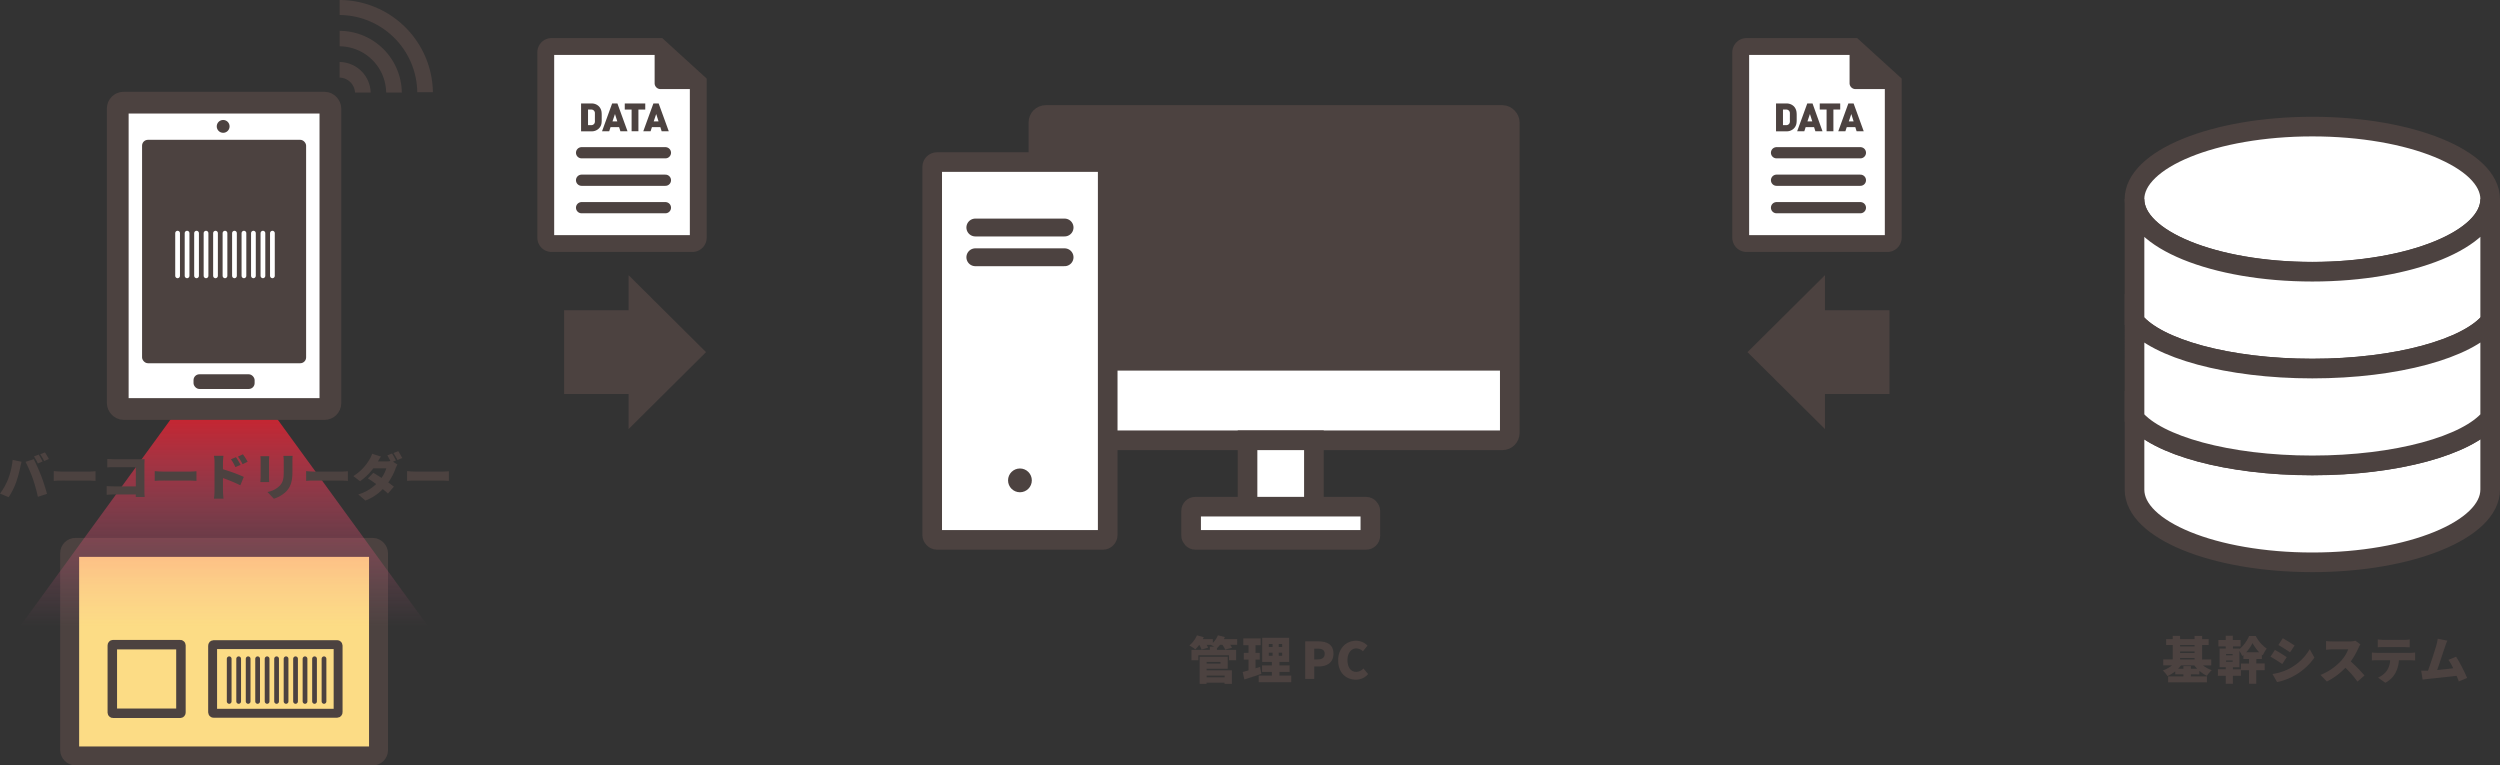 <svg xmlns="http://www.w3.org/2000/svg" xmlns:xlink="http://www.w3.org/1999/xlink" viewBox="0 0 891.5 272.95" width="891.5" height="272.95"><rect x="0" y="0" width="891.5" height="272.95" fill="#333333" stroke="none"/><defs><linearGradient id="名称未設定グラデーション_2" x1="79.91" y1="1095.16" x2="79.91" y2="994.6" gradientTransform="matrix(1, 0, 0, -1, 0, 1218)" gradientUnits="userSpaceOnUse"><stop offset="0" stop-color="red"/><stop offset="0.22" stop-color="#ff1b29" stop-opacity="0.76"/><stop offset="0.6" stop-color="#ff496f" stop-opacity="0.36"/><stop offset="0.87" stop-color="#ff669b" stop-opacity="0.1"/><stop offset="1" stop-color="#ff71ac" stop-opacity="0"/></linearGradient></defs><g id="レイヤー_2" data-name="レイヤー 2"><g id="レイヤー_1-2" data-name="レイヤー 1"><rect x="24.84" y="195.2" width="110.14" height="74.37" rx="2.05" style="fill:#fcdc85;stroke:#4c4240;stroke-miterlimit:10;stroke-width:6.761px"/><rect x="40.05" y="229.88" width="24.47" height="24.47" rx="0.23" style="fill:none;stroke:#4c4240;stroke-miterlimit:10;stroke-width:3.38px"/><rect x="75.82" y="229.88" width="44.75" height="24.47" rx="0.32" style="fill:none;stroke:#4c4240;stroke-miterlimit:10;stroke-width:3.177px"/><line x1="81.73" y1="234.91" x2="81.73" y2="250.13" style="fill:none;stroke:#4c4240;stroke-linecap:round;stroke-linejoin:round;stroke-width:1.69px"/><line x1="85.11" y1="234.91" x2="85.11" y2="250.13" style="fill:none;stroke:#4c4240;stroke-linecap:round;stroke-linejoin:round;stroke-width:1.69px"/><line x1="88.49" y1="234.91" x2="88.49" y2="250.13" style="fill:none;stroke:#4c4240;stroke-linecap:round;stroke-linejoin:round;stroke-width:1.69px"/><line x1="91.87" y1="234.91" x2="91.87" y2="250.13" style="fill:none;stroke:#4c4240;stroke-linecap:round;stroke-linejoin:round;stroke-width:1.69px"/><line x1="95.25" y1="234.91" x2="95.25" y2="250.13" style="fill:none;stroke:#4c4240;stroke-linecap:round;stroke-linejoin:round;stroke-width:1.69px"/><line x1="98.63" y1="234.91" x2="98.63" y2="250.13" style="fill:none;stroke:#4c4240;stroke-linecap:round;stroke-linejoin:round;stroke-width:1.69px"/><line x1="102.01" y1="234.91" x2="102.01" y2="250.13" style="fill:none;stroke:#4c4240;stroke-linecap:round;stroke-linejoin:round;stroke-width:1.69px"/><line x1="105.39" y1="234.91" x2="105.39" y2="250.13" style="fill:none;stroke:#4c4240;stroke-linecap:round;stroke-linejoin:round;stroke-width:1.69px"/><line x1="108.77" y1="234.91" x2="108.77" y2="250.13" style="fill:none;stroke:#4c4240;stroke-linecap:round;stroke-linejoin:round;stroke-width:1.69px"/><line x1="112.16" y1="234.91" x2="112.16" y2="250.13" style="fill:none;stroke:#4c4240;stroke-linecap:round;stroke-linejoin:round;stroke-width:1.69px"/><line x1="115.54" y1="234.91" x2="115.54" y2="250.13" style="fill:none;stroke:#4c4240;stroke-linecap:round;stroke-linejoin:round;stroke-width:1.69px"/><polygon points="79.91 123.36 6.72 223.93 153.09 223.93 79.91 123.36" style="fill:url(#名称未設定グラデーション_2)"/><rect x="41.99" y="36.61" width="75.83" height="109.24" rx="2.09" style="fill:#fff;stroke:#4c4240;stroke-miterlimit:10;stroke-width:7.756px"/><rect x="50.66" y="49.86" width="58.5" height="79.67" rx="2.09" style="fill:#4c4240"/><rect x="69.01" y="133.47" width="21.79" height="5.24" rx="2.09" style="fill:#4c4240"/><circle cx="79.58" cy="45.07" r="2.29" style="fill:#4c4240"/><path d="M154.37,32.89A33.39,33.39,0,0,0,121.12,0l0,5.35A27.91,27.91,0,0,1,148.8,32.89Z" style="fill:#4c4240;fill-rule:evenodd"/><path d="M121.12,11l0,5.51A16.75,16.75,0,0,1,137.71,33h5.57A22.28,22.28,0,0,0,121.12,11Z" style="fill:#4c4240;fill-rule:evenodd"/><path d="M132.18,33A11.22,11.22,0,0,0,121.1,22.11l0,5.56A5.65,5.65,0,0,1,126.6,33Z" style="fill:#4c4240;fill-rule:evenodd"/><line x1="63.33" y1="83.14" x2="63.33" y2="98.36" style="fill:none;stroke:#fff;stroke-linecap:round;stroke-linejoin:round;stroke-width:1.69px"/><line x1="66.71" y1="83.14" x2="66.71" y2="98.36" style="fill:none;stroke:#fff;stroke-linecap:round;stroke-linejoin:round;stroke-width:1.69px"/><line x1="70.09" y1="83.14" x2="70.09" y2="98.36" style="fill:none;stroke:#fff;stroke-linecap:round;stroke-linejoin:round;stroke-width:1.69px"/><line x1="73.47" y1="83.14" x2="73.47" y2="98.36" style="fill:none;stroke:#fff;stroke-linecap:round;stroke-linejoin:round;stroke-width:1.69px"/><line x1="76.85" y1="83.14" x2="76.85" y2="98.36" style="fill:none;stroke:#fff;stroke-linecap:round;stroke-linejoin:round;stroke-width:1.69px"/><line x1="80.23" y1="83.14" x2="80.23" y2="98.36" style="fill:none;stroke:#fff;stroke-linecap:round;stroke-linejoin:round;stroke-width:1.69px"/><line x1="83.61" y1="83.14" x2="83.61" y2="98.36" style="fill:none;stroke:#fff;stroke-linecap:round;stroke-linejoin:round;stroke-width:1.69px"/><line x1="86.99" y1="83.14" x2="86.99" y2="98.36" style="fill:none;stroke:#fff;stroke-linecap:round;stroke-linejoin:round;stroke-width:1.69px"/><line x1="90.37" y1="83.14" x2="90.37" y2="98.36" style="fill:none;stroke:#fff;stroke-linecap:round;stroke-linejoin:round;stroke-width:1.69px"/><line x1="93.76" y1="83.14" x2="93.76" y2="98.36" style="fill:none;stroke:#fff;stroke-linecap:round;stroke-linejoin:round;stroke-width:1.69px"/><line x1="97.14" y1="83.14" x2="97.14" y2="98.36" style="fill:none;stroke:#fff;stroke-linecap:round;stroke-linejoin:round;stroke-width:1.69px"/><path d="M675.13,29.34V84.76a2.1,2.1,0,0,1-2.1,2.09h-50.2a2.1,2.1,0,0,1-2.09-2.09V18.67a2.09,2.09,0,0,1,2.09-2.09h38.28Z" style="fill:#fff;stroke:#4c4240;stroke-miterlimit:10;stroke-width:6px"/><polygon points="663.06 28.27 663.06 24.14 667.41 28.27 663.06 28.27" style="fill:#fff"/><path d="M659.56,16V29.68a2.1,2.1,0,0,0,2.09,2.09h14.54L659.56,16Z" style="fill:#4c4240"/><rect x="370.3" y="41" width="168.09" height="116.01" rx="2.63" style="fill:#fff;stroke:#4c4240;stroke-miterlimit:10;stroke-width:7px"/><path d="M372.63,41H536.06a2.33,2.33,0,0,1,2.33,2.33v88.82a0,0,0,0,1,0,0H370.3a0,0,0,0,1,0,0V43.33A2.33,2.33,0,0,1,372.63,41Z" style="fill:#4c4240"/><rect x="444.87" y="157.01" width="23.67" height="27.23" style="fill:#fff;stroke:#4c4240;stroke-miterlimit:10;stroke-width:7px"/><rect x="424.75" y="180.68" width="63.92" height="11.84" rx="1.52" style="fill:#fff;stroke:#4c4240;stroke-miterlimit:10;stroke-width:7px"/><rect x="332.42" y="57.79" width="62.59" height="134.73" rx="1.73" style="fill:#fff;stroke:#4c4240;stroke-miterlimit:10;stroke-width:7px"/><line x1="347.8" y1="81.13" x2="379.63" y2="81.13" style="fill:none;stroke:#4c4240;stroke-linecap:round;stroke-linejoin:round;stroke-width:6.365px"/><line x1="347.8" y1="91.74" x2="379.63" y2="91.74" style="fill:none;stroke:#4c4240;stroke-linecap:round;stroke-linejoin:round;stroke-width:6.365px"/><circle cx="363.71" cy="171.3" r="4.24" style="fill:#4c4240"/><ellipse cx="824.58" cy="71.03" rx="63.42" ry="25.89" style="fill:#fff;stroke:#4c4240;stroke-miterlimit:10;stroke-width:7px"/><path d="M824.58,131.43c30.07,0,55.43-7.11,63.42-16.85V71c0,14.3-28.39,25.89-63.42,25.89S761.17,85.33,761.17,71v43.55C769.15,124.32,794.51,131.43,824.58,131.43Z" style="fill:#fff;stroke:#4c4240;stroke-miterlimit:10;stroke-width:7px"/><path d="M824.58,166c-30.07,0-55.43-7.12-63.41-16.85v25.48c0,14.3,28.39,25.89,63.41,25.89S888,188.88,888,174.58V149.1C880,158.83,854.65,166,824.58,166Z" style="fill:#fff;stroke:#4c4240;stroke-miterlimit:10;stroke-width:7px"/><path d="M824.58,131.43c-30.07,0-55.43-7.11-63.41-16.85V149.1c8,9.73,33.34,16.85,63.41,16.85S880,158.83,888,149.1V114.58C880,124.32,854.65,131.43,824.58,131.43Z" style="fill:#fff;stroke:#4c4240;stroke-miterlimit:10;stroke-width:7px"/><polygon points="650.78 110.63 650.78 98.13 623.16 125.57 650.78 153 650.78 140.5 673.78 140.5 673.78 110.63 650.78 110.63" style="fill:#4c4240"/><polygon points="224.16 140.5 224.16 153 251.77 125.57 224.16 98.13 224.16 110.63 201.16 110.63 201.16 140.5 224.16 140.5" style="fill:#4c4240"/><line x1="633.51" y1="74.06" x2="663.42" y2="74.06" style="fill:none;stroke:#4c4240;stroke-linecap:round;stroke-linejoin:round;stroke-width:4px"/><line x1="633.51" y1="54.47" x2="663.42" y2="54.47" style="fill:none;stroke:#4c4240;stroke-linecap:round;stroke-linejoin:round;stroke-width:4px"/><line x1="633.51" y1="64.27" x2="663.42" y2="64.27" style="fill:none;stroke:#4c4240;stroke-linecap:round;stroke-linejoin:round;stroke-width:4px"/><path d="M640.7,41.85v.81a8.45,8.45,0,0,1-.07,1.22,3.35,3.35,0,0,1-.29,1,3.06,3.06,0,0,1-.67.95,3.61,3.61,0,0,1-2.67,1h-3.67V36.9H637a3.65,3.65,0,0,1,2.67,1,3.19,3.19,0,0,1,.67,1,3.35,3.35,0,0,1,.29,1A8.45,8.45,0,0,1,640.7,41Zm-2.43,0c0-.81,0-1.35,0-1.61a1.55,1.55,0,0,0-.21-.62,1.31,1.31,0,0,0-1.17-.55h-1.08v5.56h1.08a1.31,1.31,0,0,0,1.17-.55,1.2,1.2,0,0,0,.16-.35,4.11,4.11,0,0,0,.07-.6C638.26,42.85,638.27,42.43,638.27,41.85Z" style="fill:#4c4240"/><path d="M649.9,46.8h-2.54l-.46-1.47h-3l-.48,1.47h-2.55l3.6-9.9h1.88Zm-3.64-3.5-.84-2.64-.89,2.64Z" style="fill:#4c4240"/><path d="M656.22,39.07h-2.43V46.8h-2.43V39.07h-2.44V36.9h7.3Z" style="fill:#4c4240"/><path d="M664.6,46.8h-2.54l-.46-1.47h-3.05l-.48,1.47h-2.54l3.59-9.9H661ZM661,43.3l-.83-2.64-.89,2.64Z" style="fill:#4c4240"/><path d="M249,29.34V84.76a2.09,2.09,0,0,1-2.09,2.09h-50.2a2.09,2.09,0,0,1-2.09-2.09V18.67a2.08,2.08,0,0,1,2.09-2.09H235Z" style="fill:#fff;stroke:#4c4240;stroke-miterlimit:10;stroke-width:6px"/><polygon points="236.94 28.27 236.94 24.14 241.29 28.27 236.94 28.27" style="fill:#fff"/><path d="M233.44,16V29.68a2.09,2.09,0,0,0,2.09,2.09h14.54L233.44,16Z" style="fill:#4c4240"/><line x1="207.39" y1="74.06" x2="237.29" y2="74.06" style="fill:none;stroke:#4c4240;stroke-linecap:round;stroke-linejoin:round;stroke-width:4px"/><line x1="207.39" y1="54.47" x2="237.29" y2="54.47" style="fill:none;stroke:#4c4240;stroke-linecap:round;stroke-linejoin:round;stroke-width:4px"/><line x1="207.39" y1="64.27" x2="237.29" y2="64.27" style="fill:none;stroke:#4c4240;stroke-linecap:round;stroke-linejoin:round;stroke-width:4px"/><path d="M214.57,41.85v.81a10.43,10.43,0,0,1-.06,1.22,3.67,3.67,0,0,1-.29,1,3.28,3.28,0,0,1-.68.95,3.57,3.57,0,0,1-2.66,1h-3.67V36.9h3.67a3.61,3.61,0,0,1,2.66,1,3.42,3.42,0,0,1,.68,1,3.67,3.67,0,0,1,.29,1,10.43,10.43,0,0,1,.06,1.22Zm-2.43,0c0-.81,0-1.35,0-1.61a1.26,1.26,0,0,0-1.38-1.17h-1.07v5.56h1.07a1.31,1.31,0,0,0,1.17-.55,1.2,1.2,0,0,0,.16-.35,3.06,3.06,0,0,0,.07-.6C212.13,42.85,212.14,42.43,212.14,41.85Z" style="fill:#4c4240"/><path d="M223.77,46.8h-2.54l-.46-1.47h-3.05l-.48,1.47h-2.55l3.6-9.9h1.88Zm-3.64-3.5-.83-2.64-.89,2.64Z" style="fill:#4c4240"/><path d="M230.1,39.07h-2.44V46.8h-2.43V39.07h-2.44V36.9h7.31Z" style="fill:#4c4240"/><path d="M238.48,46.8h-2.54l-.46-1.47h-3L232,46.8H229.4l3.6-9.9h1.88Zm-3.64-3.5L234,40.66l-.89,2.64Z" style="fill:#4c4240"/><path d="M781.27,240.46v.74H787v2.12H773.15V241.2h5.46v-.74h-2.92v-1.08a11.2,11.2,0,0,1-2.77,1.71,10.83,10.83,0,0,0-1.66-2,10.78,10.78,0,0,0,3.3-1.84h-3.14v-2.12h3.37V230h-2.34v-2.09h2.34v-1.15h2.63v1.15h5.17v-1.13h2.68v1.13h2.34V230h-2.34v5.17h3.26v2.12h-2.94a11.81,11.81,0,0,0,3.12,1.7,10,10,0,0,0-1.71,2,11,11,0,0,1-2.7-1.78v1.28Zm-2.66-2v-.91h2.66v.91h2.24a12.26,12.26,0,0,1-1-1.17h-4.79a11.12,11.12,0,0,1-1,1.17ZM777.42,230v.54h5.17V230Zm0,2.86h5.17v-.54h-5.17Zm0,2.31h5.17v-.52h-5.17Z" style="fill:#4c4240"/><path d="M804.58,236.59h3V239h-3v4.83H802V239h-2.88v-2.39H802V235h-2V233.6l-.43.34a10.28,10.28,0,0,0-1-1.84v5.84h-2.32v.75h2.86V241h-2.86v2.81h-2.54V241H790.9v-2.33h2.79v-.75h-2.18v-6.66h2.18v-.76h-2.61v-2.27h2.61v-1.53h2.54v1.53H799v2.27h-2.72v.76h2.32v.21a12.91,12.91,0,0,0,3.44-4.68h2.36a12.21,12.21,0,0,0,3.91,4.5,14.3,14.3,0,0,0-1.41,2.4l-.32-.26V235h-1.95Zm-8.42-3.37H793.8v.47h2.36Zm0,2.77v-.48H793.8V236Zm9.45-3.4a16.29,16.29,0,0,1-2.36-3.26,15,15,0,0,1-2.25,3.26Z" style="fill:#4c4240"/><path d="M815.45,234.35l-1.6,2.45c-1.1-.75-2.91-1.94-4.19-2.63l1.58-2.41A49.11,49.11,0,0,1,815.45,234.35Zm1.09,4a18.48,18.48,0,0,0,7.11-6.84l1.67,3A21.62,21.62,0,0,1,812,243.23l-1.64-2.88A19.6,19.6,0,0,0,816.54,238.37Zm1.72-8.16-1.62,2.42c-1.08-.72-2.91-1.89-4.17-2.6l1.58-2.41C815.31,228.3,817.24,229.51,818.26,230.21Z" style="fill:#4c4240"/><path d="M841,231.13a28.4,28.4,0,0,1-2.72,4.75,48.64,48.64,0,0,1,4.89,5l-2.5,2.18a35.75,35.75,0,0,0-4.3-4.94,24.09,24.09,0,0,1-6.61,4.92l-2.27-2.36a20.14,20.14,0,0,0,7.37-5.06,13.24,13.24,0,0,0,2.52-4.07h-5.6c-.81,0-1.8.11-2.31.15v-3.1a21.3,21.3,0,0,0,2.31.14h6a7.38,7.38,0,0,0,2.16-.27l1.78,1.32A9.18,9.18,0,0,0,841,231.13Z" style="fill:#4c4240"/><path d="M847.66,232.81h11.79a13.08,13.08,0,0,0,1.78-.13v2.83c-.48,0-1.24-.06-1.78-.06h-4a11.59,11.59,0,0,1-1.19,4.45,8.53,8.53,0,0,1-3.66,3.57L848,241.63a7.52,7.52,0,0,0,3.18-2.49,7.41,7.41,0,0,0,1.15-3.69h-4.69c-.53,0-1.32,0-1.82.08v-2.85A15.91,15.91,0,0,0,847.66,232.81Zm2.34-4.63h7.2a16.45,16.45,0,0,0,2.09-.15v2.8c-.67,0-1.41-.08-2.09-.08H850c-.63,0-1.5,0-2.09.08V228A16.19,16.19,0,0,0,850,228.18Z" style="fill:#4c4240"/><path d="M871.89,230.65c-.62,1.78-1.93,5.88-2.8,8.28,1.93-.18,4.07-.43,5.73-.63a20.09,20.09,0,0,0-1.71-3l2.74-1.12a57.42,57.42,0,0,1,3.92,7.58L876.82,243c-.22-.59-.49-1.28-.79-2-3,.36-8.14.89-10.32,1.12l-1.8.23-.51-3.18c.65,0,1.54,0,2.15,0a1.23,1.23,0,0,0,.27,0c1-2.7,2.45-7.22,3-9.14a15.15,15.15,0,0,0,.46-2.27l3.46.7C872.46,229,872.17,229.82,871.89,230.65Z" style="fill:#4c4240"/><path d="M441.16,229.94h-2.47a7.77,7.77,0,0,1,.65,1.05l-2.43.65a10.72,10.72,0,0,0-1-1.7h-.83a9.52,9.52,0,0,1-1.13,1.21l0,0v.6h6.86v3.7h-2.56v-1.78H427.33v1.78h-2.45v-3.7h6.54v-1.16H433a13.59,13.59,0,0,0-1.29-.63h-1.42a7.54,7.54,0,0,1,.52,1l-2.34.67a10.87,10.87,0,0,0-.81-1.68h0a14.76,14.76,0,0,1-1.41,1.62,16.2,16.2,0,0,0-2.12-1.4,9.5,9.5,0,0,0,2.7-3.62l2.43.67c-.11.23-.21.46-.34.7h3.58v1.33a7.94,7.94,0,0,0,1.8-2.7l2.49.61c-.11.25-.24.51-.36.76h4.75Zm-10.87,9.11h9v4.81h-2.61v-.43h-6.42v.43H427.8v-9.65h10v4.27h-7.54Zm0-3v.59h4.93v-.59Zm0,4.88v.61h6.42v-.61Z" style="fill:#4c4240"/><path d="M449.8,240.3c-2,.7-4.27,1.42-6.07,2l-.58-2.67c.6-.14,1.3-.34,2.07-.56v-3.85h-1.69v-2.4h1.69v-2.75h-1.85v-2.41h6.18v2.41h-1.84v2.75h1.51v2.4h-1.51v3.11l1.64-.52Zm10.66.61v2.36h-11.6v-2.36h4.7v-1.3h-3.51v-2.34h3.51v-1.22H450.1v-8.61h9.6v8.61h-3.46v1.22h3.62v2.34h-3.62v1.3Zm-8-10.19h1.35v-1.08h-1.35Zm0,3.13h1.35v-1.1h-1.35Zm4.76-4.21H456v1.08h1.23Zm0,3.11H456v1.1h1.23Z" style="fill:#4c4240"/><path d="M465.44,228.7h4.72c2.93,0,5.36,1.06,5.36,4.38s-2.45,4.59-5.29,4.59h-1.57v4.44h-3.22Zm4.63,6.43c1.56,0,2.32-.74,2.32-2s-.87-1.82-2.41-1.82h-1.32v3.87Z" style="fill:#4c4240"/><path d="M477.19,235.49c0-4.47,3-7,6.39-7a5.73,5.73,0,0,1,4.07,1.74L486,232.27a3.39,3.39,0,0,0-2.34-1.05c-1.73,0-3.15,1.55-3.15,4.16s1.22,4.21,3.11,4.21a3.47,3.47,0,0,0,2.56-1.22l1.69,2a5.58,5.58,0,0,1-4.37,2C480.07,242.37,477.19,240,477.19,235.49Z" style="fill:#4c4240"/><path d="M4.5,164l3.19.67c-.16.57-.42,1.66-.49,2.07a44.14,44.14,0,0,1-1.47,5.29,24.85,24.85,0,0,1-2.65,5.26L0,176A21.63,21.63,0,0,0,2.83,171,25.66,25.66,0,0,0,4.5,164Zm4.61.69,2.92-.94c.77,1.44,2.05,4.38,2.68,6s1.55,4.49,2.05,6.36l-3.26,1.06a56.34,56.34,0,0,0-1.78-6.44A47.89,47.89,0,0,0,9.11,164.73Zm6.1-.13-1.71.72a23.53,23.53,0,0,0-1.38-2.5l1.69-.69C14.26,162.8,14.89,164,15.21,164.6Zm2.24-.88-1.7.72A19.92,19.92,0,0,0,14.33,162l1.69-.68A26.05,26.05,0,0,1,17.45,163.72Z" style="fill:#4c4240"/><path d="M22.29,168.17h9.56c.81,0,1.69-.09,2.21-.13v3.44c-.47,0-1.48-.11-2.21-.11H22.29c-1,0-2.38,0-3.12.11V168C19.89,168.09,21.4,168.17,22.29,168.17Z" style="fill:#4c4240"/><path d="M40.66,163.77h9.19c.57,0,1.44,0,1.71-.05,0,.43-.06,1.22-.06,1.82v9.34c0,.61,0,1.64.09,2.34H48.42c0-.3,0-.61,0-.9h-7.9c-.69,0-1.82.06-2.47.13v-3.12c.7.06,1.53.11,2.38.11h8V166.6h-7.8c-.81,0-1.81,0-2.37.07v-3C39,163.72,40,163.77,40.66,163.77Z" style="fill:#4c4240"/><path d="M58.29,168.17h9.56c.81,0,1.69-.09,2.21-.13v3.44c-.47,0-1.48-.11-2.21-.11H58.29c-1,0-2.38,0-3.12.11V168C55.89,168.09,57.4,168.17,58.29,168.17Z" style="fill:#4c4240"/><path d="M76.5,164.87a12.89,12.89,0,0,0-.21-2.34h3.4a21.91,21.91,0,0,0-.18,2.34v2.47a58.66,58.66,0,0,1,7.43,2.72l-1.24,3a56.54,56.54,0,0,0-6.19-2.58v4.63c0,.49.11,1.91.2,2.72H76.29a21.16,21.16,0,0,0,.21-2.72Zm9.29.9-1.85.81a14.55,14.55,0,0,0-1.59-2.79l1.8-.76A26.42,26.42,0,0,1,85.79,165.77Zm2.52-1.12-1.8.89a15.46,15.46,0,0,0-1.67-2.7l1.78-.83A21.3,21.3,0,0,1,88.31,164.65Z" style="fill:#4c4240"/><path d="M95.94,164.11v6.13c0,.45,0,1.2.07,1.67H92.85c0-.36.09-1.13.09-1.69v-6.11a12.52,12.52,0,0,0-.08-1.42H96C96,163.14,95.94,163.47,95.94,164.11Zm8.34.36v3.93c0,3.62-.85,5.42-2.22,6.86a11.11,11.11,0,0,1-4.41,2.59l-2.28-2.41a8.16,8.16,0,0,0,4.35-2.2c1.21-1.28,1.46-2.55,1.46-5v-3.73a14.65,14.65,0,0,0-.12-1.94h3.29C104.31,163.07,104.28,163.68,104.28,164.47Z" style="fill:#4c4240"/><path d="M112.29,168.17h9.56c.81,0,1.69-.09,2.21-.13v3.44c-.47,0-1.48-.11-2.21-.11h-9.56c-1,0-2.38,0-3.12.11V168C109.89,168.09,111.4,168.17,112.29,168.17Z" style="fill:#4c4240"/><path d="M141.2,164.2l-1.07.45,1.61,1a8.77,8.77,0,0,0-.71,1.47,20.79,20.79,0,0,1-2.57,4.93c.77.56,1.48,1.09,2,1.48L138.35,176c-.47-.44-1.11-1-1.85-1.59a17,17,0,0,1-6.2,4.09l-2.54-2.2a15,15,0,0,0,6.38-3.69c-1.08-.79-2.14-1.53-2.95-2l1.94-2c.83.49,1.87,1.13,2.92,1.82a12.37,12.37,0,0,0,1.71-3.42h-4.63a22.42,22.42,0,0,1-4.73,4.61L126,169.77a17,17,0,0,0,5.7-5.82,9.17,9.17,0,0,0,1-2.14l3.15,1c-.4.56-.81,1.26-1.08,1.73h3a7.48,7.48,0,0,0,1.44-.14,17.13,17.13,0,0,0-1.1-2l1.69-.68C140.24,162.4,140.87,163.57,141.2,164.2Zm2.23-.88-1.69.72a19.18,19.18,0,0,0-1.43-2.48l1.7-.69A27.16,27.16,0,0,1,143.43,163.32Z" style="fill:#4c4240"/><path d="M148.29,168.17h9.56c.81,0,1.69-.09,2.21-.13v3.44c-.47,0-1.48-.11-2.21-.11h-9.56c-1,0-2.38,0-3.12.11V168C145.89,168.09,147.4,168.17,148.29,168.17Z" style="fill:#4c4240"/></g></g></svg>